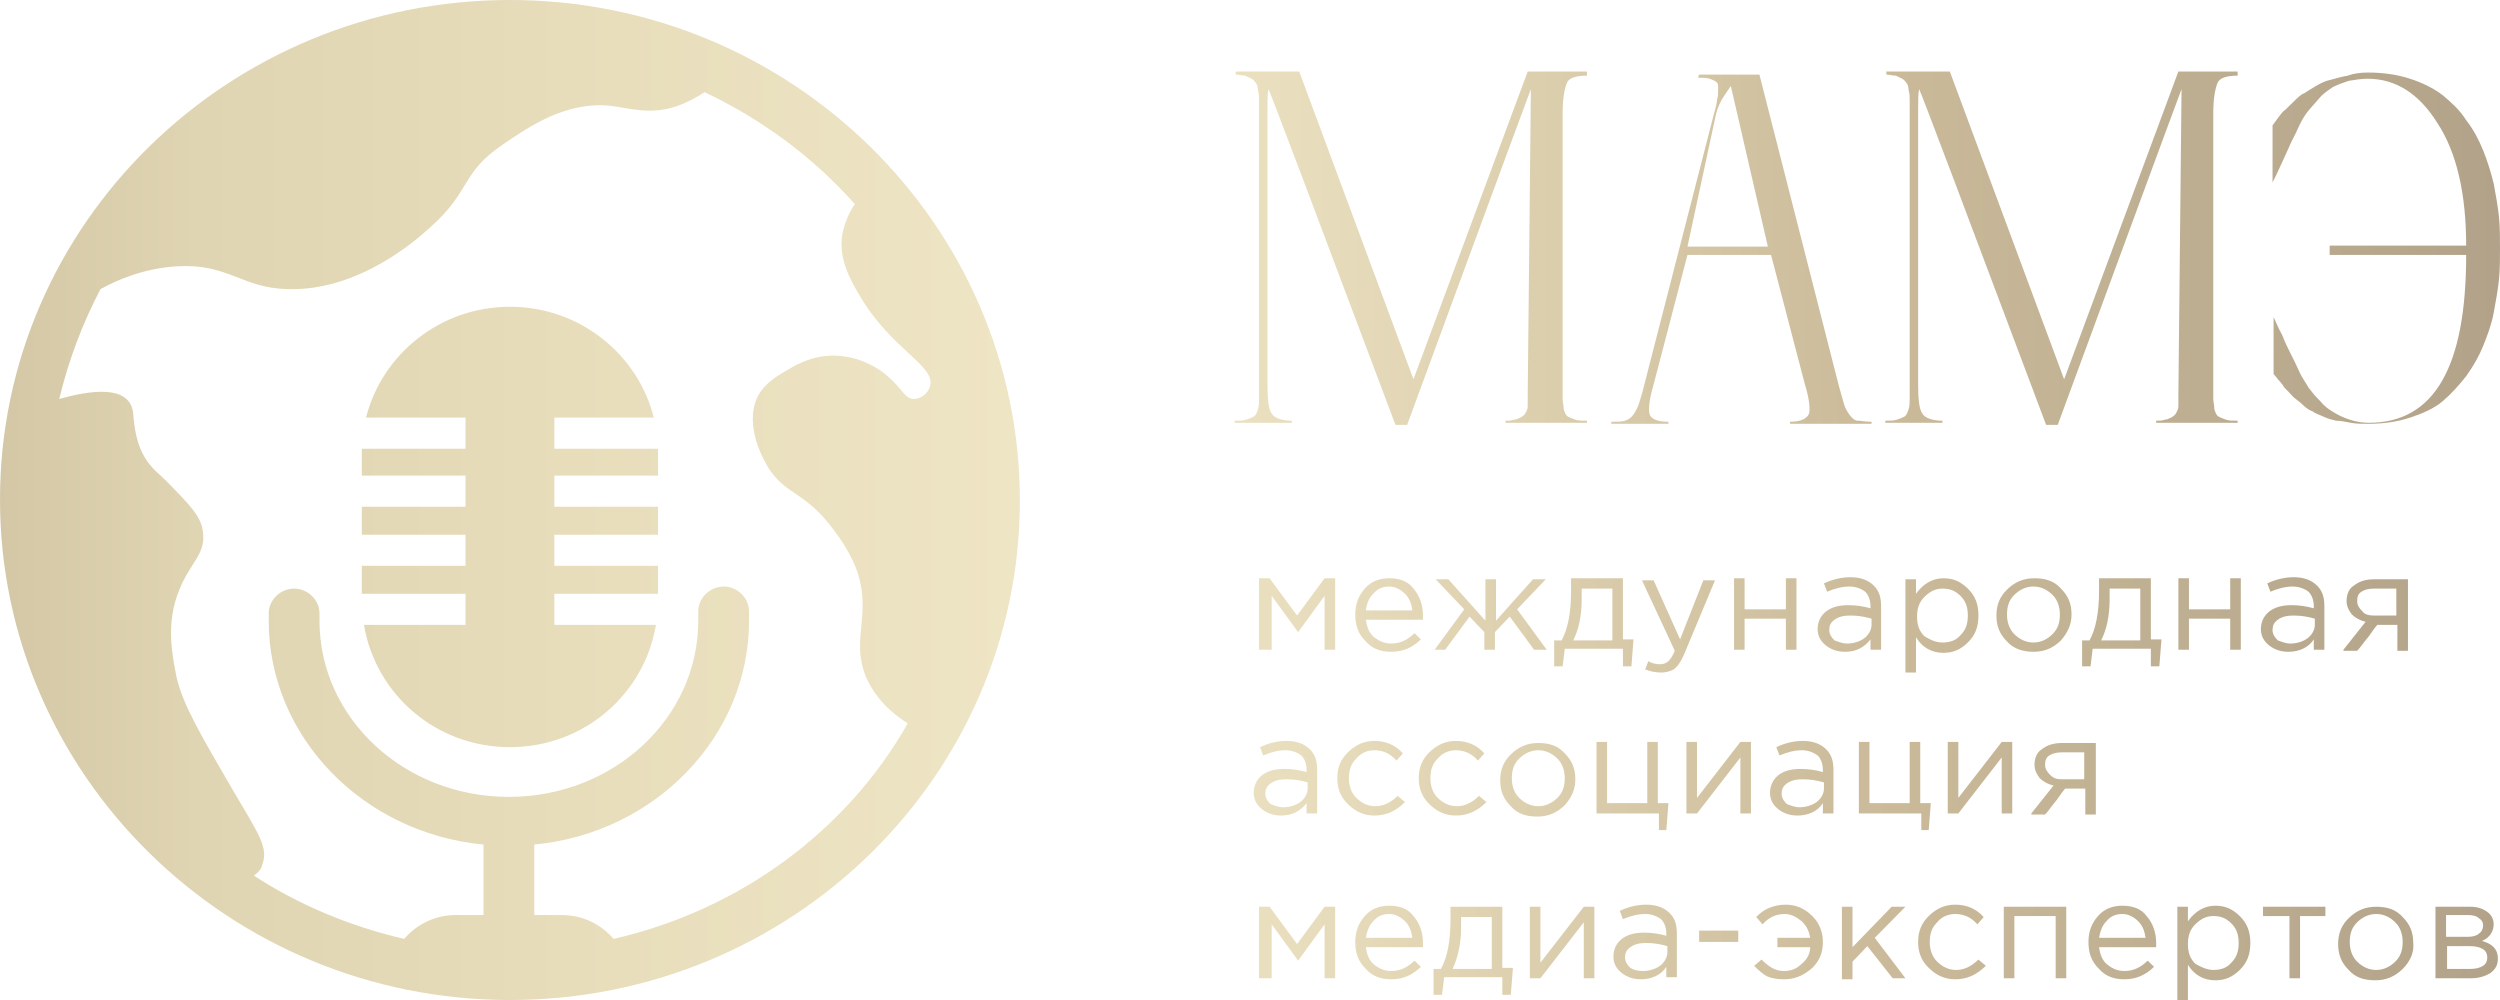<?xml version="1.0" encoding="UTF-8"?> <svg xmlns="http://www.w3.org/2000/svg" width="60" height="24" viewBox="0 0 60 24" fill="none"><path d="M38.087 1.816C37.833 1.816 37.656 1.865 37.605 1.99C37.554 2.114 37.503 2.338 37.503 2.711V9.227C37.503 9.376 37.503 9.501 37.503 9.575C37.503 9.65 37.529 9.724 37.529 9.824C37.554 9.898 37.579 9.973 37.63 9.998C37.681 10.023 37.732 10.048 37.808 10.072C37.884 10.097 37.96 10.097 38.087 10.097V10.147H36.132V10.097C36.208 10.097 36.284 10.097 36.335 10.072C36.386 10.072 36.437 10.048 36.487 10.023C36.538 9.998 36.564 9.973 36.589 9.948C36.614 9.898 36.64 9.874 36.64 9.849C36.665 9.824 36.665 9.774 36.665 9.675C36.665 9.6 36.665 9.525 36.665 9.476C36.665 9.426 36.741 2.213 36.741 2.139C36.716 2.189 33.771 10.197 33.771 10.197H33.491C31.511 4.924 30.495 2.238 30.444 2.139C30.419 2.238 30.419 2.412 30.419 2.686V9.202C30.419 9.575 30.444 9.824 30.52 9.923C30.571 10.023 30.749 10.097 31.003 10.097V10.147H29.632V10.097C29.759 10.097 29.835 10.097 29.911 10.072C29.987 10.048 30.038 10.023 30.089 9.998C30.14 9.973 30.165 9.898 30.19 9.824C30.216 9.749 30.216 9.65 30.216 9.575C30.216 9.501 30.216 9.376 30.216 9.202V2.686C30.216 2.537 30.216 2.437 30.216 2.388C30.216 2.338 30.216 2.238 30.19 2.164C30.19 2.089 30.165 2.015 30.14 1.99C30.114 1.965 30.089 1.915 30.038 1.89C29.987 1.865 29.936 1.84 29.886 1.816C29.81 1.816 29.733 1.791 29.657 1.791V1.716H31.181L33.923 9.103L36.665 1.716H38.087V1.816ZM44.917 10.122V10.172H42.962V10.122C43.216 10.122 43.369 10.048 43.419 9.923C43.445 9.799 43.419 9.55 43.318 9.227L42.505 6.118H40.499L39.687 9.227C39.585 9.575 39.56 9.799 39.585 9.923C39.611 10.048 39.763 10.122 40.042 10.122V10.172H38.671V10.122C38.824 10.122 38.925 10.122 39.001 10.097C39.077 10.072 39.154 10.023 39.204 9.948C39.255 9.874 39.306 9.774 39.331 9.699C39.357 9.6 39.407 9.476 39.458 9.252L41.134 2.736C41.185 2.562 41.21 2.437 41.21 2.388C41.236 2.313 41.236 2.238 41.236 2.139C41.236 2.039 41.236 1.99 41.185 1.965C41.16 1.94 41.109 1.915 41.033 1.89C40.956 1.865 40.88 1.865 40.753 1.865L40.779 1.791H42.226L44.13 9.252C44.181 9.451 44.232 9.6 44.257 9.699C44.283 9.799 44.334 9.874 44.384 9.948C44.435 10.023 44.511 10.097 44.587 10.097C44.664 10.097 44.765 10.122 44.917 10.122ZM40.499 5.919H42.429L41.54 2.064C41.464 2.189 41.261 2.412 41.185 2.736L40.499 5.919ZM56.826 1.741C57.207 1.741 57.537 1.791 57.842 1.89C58.146 1.99 58.4 2.114 58.629 2.288C58.832 2.462 59.035 2.636 59.188 2.885C59.365 3.109 59.492 3.358 59.594 3.606C59.695 3.855 59.772 4.104 59.848 4.402C59.898 4.676 59.949 4.949 59.975 5.198C60 5.447 60 5.695 60 5.969C60 6.218 60 6.466 59.975 6.715C59.949 6.964 59.898 7.237 59.848 7.511C59.797 7.784 59.695 8.058 59.594 8.307C59.492 8.555 59.365 8.779 59.188 9.028C59.01 9.252 58.832 9.451 58.629 9.625C58.426 9.799 58.146 9.923 57.842 10.023C57.537 10.122 57.207 10.172 56.826 10.172C56.699 10.172 56.547 10.172 56.42 10.147C56.293 10.122 56.166 10.097 56.064 10.097C55.963 10.072 55.861 10.048 55.76 9.998C55.658 9.948 55.556 9.923 55.506 9.874C55.429 9.849 55.353 9.799 55.277 9.724C55.201 9.65 55.125 9.6 55.099 9.575C55.049 9.55 54.998 9.476 54.922 9.401C54.846 9.326 54.795 9.277 54.795 9.252C54.769 9.227 54.744 9.177 54.668 9.103C54.617 9.028 54.566 8.978 54.566 8.978V7.61C54.617 7.71 54.668 7.859 54.769 8.033C54.846 8.232 54.922 8.381 54.972 8.481C55.023 8.58 55.099 8.73 55.176 8.904C55.252 9.078 55.353 9.202 55.404 9.302C55.48 9.401 55.556 9.501 55.684 9.625C55.785 9.749 55.887 9.824 56.014 9.898C56.141 9.973 56.242 10.023 56.394 10.072C56.547 10.122 56.699 10.147 56.852 10.147C58.426 10.147 59.188 8.804 59.188 6.118H55.912V5.894H59.188C59.188 4.651 58.959 3.656 58.502 2.96C58.07 2.263 57.512 1.89 56.826 1.89C56.674 1.89 56.521 1.915 56.369 1.94C56.217 1.99 56.09 2.039 55.988 2.089C55.887 2.164 55.76 2.238 55.658 2.363C55.556 2.487 55.455 2.587 55.379 2.686C55.303 2.785 55.226 2.91 55.15 3.084C55.074 3.258 54.998 3.382 54.947 3.507C54.896 3.631 54.82 3.78 54.744 3.954C54.668 4.128 54.592 4.278 54.541 4.377V3.009C54.541 3.009 54.592 2.935 54.668 2.835C54.744 2.736 54.795 2.661 54.846 2.636C54.871 2.611 54.947 2.537 55.049 2.437C55.15 2.338 55.226 2.263 55.303 2.238C55.379 2.189 55.455 2.139 55.582 2.064C55.709 1.99 55.81 1.94 55.937 1.915C56.039 1.89 56.191 1.84 56.344 1.816C56.471 1.766 56.648 1.741 56.826 1.741ZM53.703 1.816C53.449 1.816 53.271 1.865 53.221 1.99C53.17 2.114 53.119 2.338 53.119 2.711V9.227C53.119 9.376 53.119 9.501 53.119 9.575C53.119 9.65 53.144 9.724 53.144 9.824C53.17 9.898 53.195 9.973 53.246 9.998C53.297 10.023 53.347 10.048 53.424 10.072C53.5 10.097 53.576 10.097 53.703 10.097V10.147H51.748V10.097C51.824 10.097 51.9 10.097 51.951 10.072C52.002 10.072 52.053 10.048 52.103 10.023C52.154 9.998 52.179 9.973 52.205 9.948C52.23 9.898 52.256 9.874 52.256 9.849C52.281 9.824 52.281 9.774 52.281 9.675C52.281 9.6 52.281 9.525 52.281 9.476C52.281 9.426 52.357 2.213 52.357 2.139C52.332 2.189 49.386 10.197 49.386 10.197H49.107C47.127 4.924 46.111 2.238 46.06 2.139C46.035 2.238 46.035 2.412 46.035 2.686V9.202C46.035 9.575 46.06 9.824 46.136 9.923C46.187 10.023 46.365 10.097 46.619 10.097V10.147H45.248V10.097C45.374 10.097 45.451 10.097 45.527 10.072C45.603 10.048 45.654 10.023 45.705 9.998C45.755 9.973 45.781 9.898 45.806 9.824C45.832 9.749 45.832 9.65 45.832 9.575C45.832 9.501 45.832 9.376 45.832 9.202V2.686C45.832 2.537 45.832 2.437 45.832 2.388C45.832 2.338 45.832 2.238 45.806 2.164C45.806 2.089 45.781 2.015 45.755 1.99C45.73 1.965 45.705 1.915 45.654 1.89C45.603 1.865 45.552 1.84 45.502 1.816C45.425 1.816 45.349 1.791 45.273 1.791V1.716H46.796L49.539 9.103L52.281 1.716H53.703V1.816ZM30.216 15.594V13.878H30.47L31.13 14.773L31.79 13.878H32.044V15.594H31.79V14.3L31.155 15.171L30.52 14.3V15.594H30.216ZM33.39 15.643C33.136 15.643 32.933 15.569 32.78 15.395C32.603 15.221 32.526 15.022 32.526 14.748C32.526 14.499 32.603 14.3 32.755 14.126C32.907 13.952 33.111 13.878 33.339 13.878C33.593 13.878 33.796 13.952 33.923 14.126C34.075 14.3 34.151 14.524 34.151 14.773C34.151 14.798 34.151 14.848 34.151 14.873H32.78C32.806 15.047 32.856 15.196 32.983 15.295C33.111 15.395 33.237 15.445 33.39 15.445C33.593 15.445 33.771 15.37 33.948 15.196L34.101 15.345C33.898 15.544 33.669 15.643 33.39 15.643ZM32.78 14.649H33.898C33.872 14.475 33.821 14.35 33.72 14.251C33.618 14.151 33.491 14.077 33.339 14.077C33.187 14.077 33.06 14.126 32.958 14.251C32.856 14.35 32.806 14.475 32.78 14.649ZM34.431 15.594L35.142 14.624L34.456 13.903H34.761L35.65 14.897V13.903H35.904V14.897L36.792 13.903H37.097L36.411 14.624L37.122 15.594H36.818L36.234 14.798L35.878 15.171V15.594H35.624V15.171L35.269 14.798L34.685 15.594H34.431ZM37.3 16.017V15.37H37.478C37.63 15.096 37.706 14.698 37.706 14.176V13.878H38.95V15.345H39.204L39.154 15.992H38.95V15.569H37.554L37.503 15.992H37.3V16.017ZM37.757 15.37H38.697V14.126H37.96V14.375C37.96 14.798 37.884 15.121 37.757 15.37ZM39.865 16.141C39.738 16.141 39.611 16.116 39.484 16.066L39.56 15.867C39.636 15.917 39.738 15.942 39.839 15.942C39.915 15.942 39.992 15.917 40.042 15.867C40.093 15.818 40.144 15.743 40.195 15.619L39.407 13.928H39.687L40.322 15.345L40.88 13.928H41.16L40.423 15.693C40.347 15.867 40.271 15.992 40.169 16.066C40.118 16.091 40.017 16.141 39.865 16.141ZM41.617 15.594V13.878H41.87V14.624H42.861V13.878H43.115V15.594H42.861V14.848H41.87V15.594H41.617ZM44.283 15.643C44.105 15.643 43.953 15.594 43.826 15.494C43.699 15.395 43.623 15.271 43.623 15.096C43.623 14.922 43.699 14.773 43.826 14.674C43.953 14.574 44.13 14.524 44.359 14.524C44.537 14.524 44.714 14.549 44.892 14.599V14.549C44.892 14.4 44.841 14.276 44.765 14.201C44.664 14.126 44.537 14.077 44.384 14.077C44.206 14.077 44.029 14.126 43.851 14.201L43.775 14.002C43.978 13.903 44.206 13.853 44.41 13.853C44.664 13.853 44.841 13.928 44.968 14.052C45.095 14.176 45.146 14.325 45.146 14.549V15.594H44.892V15.345C44.74 15.544 44.537 15.643 44.283 15.643ZM44.334 15.445C44.486 15.445 44.638 15.395 44.74 15.32C44.841 15.246 44.917 15.121 44.917 14.997V14.848C44.74 14.798 44.587 14.773 44.41 14.773C44.257 14.773 44.13 14.798 44.029 14.873C43.927 14.947 43.902 15.022 43.902 15.121C43.902 15.221 43.953 15.295 44.029 15.37C44.105 15.395 44.206 15.445 44.334 15.445ZM45.73 16.141V13.903H45.984V14.251C46.162 14.002 46.39 13.878 46.644 13.878C46.873 13.878 47.05 13.952 47.228 14.126C47.406 14.3 47.482 14.499 47.482 14.773C47.482 15.047 47.406 15.246 47.228 15.42C47.05 15.594 46.873 15.668 46.644 15.668C46.365 15.668 46.136 15.544 45.984 15.295V16.141H45.73ZM46.619 15.42C46.796 15.42 46.949 15.37 47.05 15.246C47.177 15.121 47.228 14.972 47.228 14.773C47.228 14.574 47.177 14.425 47.05 14.3C46.923 14.176 46.796 14.126 46.619 14.126C46.441 14.126 46.314 14.201 46.187 14.325C46.06 14.45 46.009 14.599 46.009 14.798C46.009 14.997 46.06 15.146 46.187 15.271C46.314 15.345 46.441 15.42 46.619 15.42ZM49.462 15.37C49.285 15.544 49.082 15.643 48.802 15.643C48.548 15.643 48.32 15.569 48.168 15.395C47.99 15.221 47.914 15.022 47.914 14.773C47.914 14.524 47.99 14.325 48.168 14.151C48.345 13.977 48.548 13.878 48.828 13.878C49.107 13.878 49.31 13.952 49.462 14.126C49.64 14.3 49.717 14.499 49.717 14.748C49.717 14.997 49.615 15.196 49.462 15.37ZM48.802 15.42C48.98 15.42 49.133 15.345 49.259 15.221C49.386 15.096 49.437 14.947 49.437 14.748C49.437 14.574 49.386 14.4 49.259 14.276C49.133 14.151 48.98 14.077 48.802 14.077C48.625 14.077 48.472 14.151 48.345 14.276C48.218 14.4 48.168 14.549 48.168 14.748C48.168 14.922 48.218 15.096 48.345 15.221C48.472 15.345 48.625 15.42 48.802 15.42ZM49.97 16.017V15.37H50.148C50.3 15.096 50.377 14.698 50.377 14.176V13.878H51.621V15.345H51.875L51.824 15.992H51.621V15.569H50.224L50.173 15.992H49.97V16.017ZM50.427 15.37H51.367V14.126H50.631V14.375C50.631 14.798 50.554 15.121 50.427 15.37ZM52.281 15.594V13.878H52.535V14.624H53.525V13.878H53.779V15.594H53.525V14.848H52.535V15.594H52.281ZM54.922 15.643C54.744 15.643 54.592 15.594 54.465 15.494C54.338 15.395 54.261 15.271 54.261 15.096C54.261 14.922 54.338 14.773 54.465 14.674C54.592 14.574 54.769 14.524 54.998 14.524C55.176 14.524 55.353 14.549 55.531 14.599V14.549C55.531 14.4 55.48 14.276 55.404 14.201C55.303 14.126 55.176 14.077 55.023 14.077C54.846 14.077 54.668 14.126 54.49 14.201L54.414 14.002C54.617 13.903 54.846 13.853 55.049 13.853C55.303 13.853 55.48 13.928 55.607 14.052C55.734 14.176 55.785 14.325 55.785 14.549V15.594H55.531V15.345C55.404 15.544 55.176 15.643 54.922 15.643ZM54.972 15.445C55.125 15.445 55.277 15.395 55.379 15.32C55.48 15.246 55.556 15.121 55.556 14.997V14.848C55.379 14.798 55.226 14.773 55.049 14.773C54.896 14.773 54.769 14.798 54.668 14.873C54.566 14.947 54.541 15.022 54.541 15.121C54.541 15.221 54.592 15.295 54.668 15.37C54.744 15.395 54.846 15.445 54.972 15.445ZM56.242 15.594L56.775 14.922C56.648 14.897 56.521 14.823 56.445 14.748C56.369 14.649 56.318 14.549 56.318 14.425C56.318 14.276 56.369 14.126 56.496 14.052C56.623 13.952 56.775 13.903 56.978 13.903H57.791V15.619H57.537V14.997H57.055C57.029 15.022 56.953 15.121 56.852 15.271C56.724 15.42 56.648 15.544 56.572 15.619H56.242V15.594ZM56.978 14.773H57.512V14.126H56.978C56.852 14.126 56.75 14.151 56.674 14.201C56.597 14.251 56.572 14.325 56.572 14.425C56.572 14.524 56.623 14.599 56.699 14.674C56.75 14.748 56.852 14.773 56.978 14.773ZM30.749 19.573C30.571 19.573 30.419 19.523 30.292 19.424C30.165 19.324 30.089 19.2 30.089 19.026C30.089 18.852 30.165 18.703 30.292 18.603C30.419 18.504 30.597 18.454 30.825 18.454C31.003 18.454 31.181 18.479 31.358 18.529V18.479C31.358 18.329 31.308 18.205 31.232 18.131C31.13 18.056 31.003 18.006 30.851 18.006C30.673 18.006 30.495 18.056 30.317 18.131L30.241 17.932C30.444 17.832 30.673 17.782 30.876 17.782C31.13 17.782 31.308 17.857 31.435 17.981C31.562 18.106 31.612 18.255 31.612 18.479V19.523H31.358V19.275C31.206 19.474 31.003 19.573 30.749 19.573ZM30.8 19.374C30.952 19.374 31.105 19.324 31.206 19.25C31.308 19.175 31.384 19.051 31.384 18.926V18.777C31.206 18.727 31.054 18.703 30.876 18.703C30.724 18.703 30.597 18.727 30.495 18.802C30.394 18.877 30.368 18.951 30.368 19.051C30.368 19.15 30.419 19.225 30.495 19.299C30.571 19.324 30.673 19.374 30.8 19.374ZM32.983 19.573C32.73 19.573 32.526 19.474 32.349 19.299C32.171 19.125 32.095 18.926 32.095 18.678C32.095 18.429 32.171 18.23 32.349 18.056C32.526 17.882 32.73 17.782 32.983 17.782C33.263 17.782 33.491 17.882 33.669 18.081L33.517 18.255C33.364 18.081 33.187 18.006 32.983 18.006C32.806 18.006 32.653 18.081 32.552 18.205C32.425 18.329 32.374 18.479 32.374 18.678C32.374 18.852 32.425 19.026 32.552 19.15C32.679 19.275 32.831 19.349 33.009 19.349C33.187 19.349 33.364 19.275 33.542 19.101L33.72 19.25C33.491 19.474 33.263 19.573 32.983 19.573ZM34.939 19.573C34.685 19.573 34.482 19.474 34.304 19.299C34.126 19.125 34.05 18.926 34.05 18.678C34.05 18.429 34.126 18.23 34.304 18.056C34.482 17.882 34.685 17.782 34.939 17.782C35.218 17.782 35.447 17.882 35.624 18.081L35.472 18.255C35.319 18.081 35.142 18.006 34.939 18.006C34.761 18.006 34.609 18.081 34.507 18.205C34.38 18.329 34.329 18.479 34.329 18.678C34.329 18.852 34.38 19.026 34.507 19.15C34.634 19.275 34.786 19.349 34.964 19.349C35.142 19.349 35.319 19.275 35.497 19.101L35.675 19.25C35.447 19.474 35.218 19.573 34.939 19.573ZM37.554 19.324C37.376 19.498 37.173 19.598 36.894 19.598C36.614 19.598 36.411 19.523 36.259 19.349C36.081 19.175 36.005 18.976 36.005 18.727C36.005 18.479 36.081 18.28 36.259 18.106C36.437 17.932 36.64 17.832 36.919 17.832C37.199 17.832 37.402 17.907 37.554 18.081C37.732 18.255 37.808 18.454 37.808 18.703C37.808 18.926 37.732 19.125 37.554 19.324ZM36.919 19.349C37.097 19.349 37.249 19.275 37.376 19.15C37.503 19.026 37.554 18.877 37.554 18.678C37.554 18.504 37.503 18.329 37.376 18.205C37.249 18.081 37.097 18.006 36.919 18.006C36.741 18.006 36.589 18.081 36.462 18.205C36.335 18.329 36.284 18.479 36.284 18.678C36.284 18.852 36.335 19.026 36.462 19.15C36.589 19.275 36.741 19.349 36.919 19.349ZM39.814 19.971V19.523H38.316V17.807H38.57V19.275H39.535V17.807H39.788V19.275H40.042L39.992 19.921H39.814V19.971ZM40.474 19.523V17.807H40.728V19.15L41.769 17.807H42.023V19.523H41.769V18.18L40.728 19.523H40.474ZM43.14 19.573C42.962 19.573 42.81 19.523 42.683 19.424C42.556 19.324 42.48 19.2 42.48 19.026C42.48 18.852 42.556 18.703 42.683 18.603C42.81 18.504 42.988 18.454 43.216 18.454C43.394 18.454 43.572 18.479 43.749 18.529V18.479C43.749 18.329 43.699 18.205 43.623 18.131C43.521 18.056 43.394 18.006 43.242 18.006C43.064 18.006 42.886 18.056 42.708 18.131L42.632 17.932C42.835 17.832 43.064 17.782 43.267 17.782C43.521 17.782 43.699 17.857 43.826 17.981C43.953 18.106 44.003 18.255 44.003 18.479V19.523H43.749V19.275C43.623 19.474 43.394 19.573 43.14 19.573ZM43.191 19.374C43.343 19.374 43.496 19.324 43.597 19.25C43.699 19.175 43.775 19.051 43.775 18.926V18.777C43.597 18.727 43.445 18.703 43.267 18.703C43.115 18.703 42.988 18.727 42.886 18.802C42.785 18.877 42.759 18.951 42.759 19.051C42.759 19.15 42.81 19.225 42.886 19.299C42.962 19.324 43.064 19.374 43.191 19.374ZM46.111 19.971V19.523H44.613V17.807H44.867V19.275H45.832V17.807H46.086V19.275H46.339L46.289 19.921H46.111V19.971ZM46.746 19.523V17.807H47V19.15L48.041 17.807H48.294V19.523H48.041V18.18L47 19.523H46.746ZM48.752 19.523L49.285 18.852C49.158 18.827 49.031 18.752 48.955 18.678C48.879 18.578 48.828 18.479 48.828 18.354C48.828 18.205 48.879 18.056 49.005 17.981C49.133 17.882 49.285 17.832 49.488 17.832H50.3V19.548H50.047V18.926H49.564C49.539 18.951 49.463 19.051 49.361 19.2C49.234 19.349 49.158 19.474 49.082 19.548H48.752V19.523ZM49.488 18.703H50.021V18.056H49.488C49.361 18.056 49.259 18.081 49.183 18.131C49.107 18.18 49.082 18.255 49.082 18.354C49.082 18.454 49.133 18.529 49.209 18.603C49.285 18.678 49.361 18.703 49.488 18.703ZM30.216 23.478V21.762H30.47L31.13 22.657L31.79 21.762H32.044V23.478H31.79V22.184L31.155 23.055L30.52 22.184V23.478H30.216ZM33.39 23.503C33.136 23.503 32.933 23.428 32.78 23.254C32.603 23.08 32.526 22.881 32.526 22.607C32.526 22.358 32.603 22.16 32.755 21.985C32.907 21.811 33.111 21.737 33.339 21.737C33.593 21.737 33.796 21.811 33.923 21.985C34.075 22.16 34.151 22.383 34.151 22.632C34.151 22.657 34.151 22.707 34.151 22.732H32.78C32.806 22.906 32.856 23.055 32.983 23.154C33.111 23.254 33.237 23.304 33.39 23.304C33.593 23.304 33.771 23.229 33.948 23.055L34.101 23.204C33.898 23.403 33.669 23.503 33.39 23.503ZM32.78 22.508H33.898C33.872 22.334 33.821 22.209 33.72 22.11C33.618 22.01 33.491 21.936 33.339 21.936C33.187 21.936 33.06 21.985 32.958 22.11C32.856 22.209 32.806 22.358 32.78 22.508ZM34.405 23.901V23.254H34.583C34.736 22.98 34.812 22.582 34.812 22.06V21.762H36.056V23.229H36.31L36.259 23.876H36.056V23.453H34.659L34.608 23.876H34.405V23.901ZM34.862 23.254H35.802V22.01H35.066V22.259C35.066 22.657 34.989 22.98 34.862 23.254ZM36.716 23.478V21.762H36.97V23.105L38.011 21.762H38.265V23.478H38.011V22.135L36.97 23.478H36.716ZM39.382 23.503C39.204 23.503 39.052 23.453 38.925 23.353C38.798 23.254 38.722 23.13 38.722 22.955C38.722 22.781 38.798 22.632 38.925 22.533C39.052 22.433 39.23 22.383 39.458 22.383C39.636 22.383 39.814 22.408 39.992 22.458V22.408C39.992 22.259 39.941 22.135 39.865 22.06C39.763 21.985 39.636 21.936 39.484 21.936C39.306 21.936 39.128 21.985 38.95 22.06L38.874 21.861C39.077 21.762 39.306 21.712 39.509 21.712C39.763 21.712 39.941 21.787 40.068 21.911C40.195 22.035 40.245 22.184 40.245 22.408V23.453H39.992V23.204C39.865 23.403 39.636 23.503 39.382 23.503ZM39.433 23.304C39.585 23.304 39.738 23.254 39.839 23.179C39.941 23.105 40.017 22.98 40.017 22.856V22.707C39.839 22.657 39.687 22.632 39.509 22.632C39.357 22.632 39.23 22.657 39.128 22.732C39.027 22.806 39.001 22.881 39.001 22.98C39.001 23.08 39.052 23.154 39.128 23.229C39.204 23.279 39.306 23.304 39.433 23.304ZM40.779 22.607V22.334H41.718V22.607H40.779ZM42.81 23.503C42.658 23.503 42.505 23.478 42.404 23.428C42.302 23.378 42.201 23.279 42.099 23.179L42.277 23.03C42.455 23.204 42.607 23.304 42.81 23.304C42.988 23.304 43.115 23.254 43.242 23.13C43.369 23.03 43.445 22.881 43.445 22.732H42.658V22.508H43.445C43.419 22.358 43.369 22.234 43.242 22.11C43.115 22.01 42.988 21.936 42.835 21.936C42.632 21.936 42.455 22.01 42.302 22.184L42.15 22.01C42.328 21.811 42.581 21.712 42.861 21.712C43.115 21.712 43.318 21.811 43.496 21.985C43.673 22.16 43.749 22.383 43.749 22.607C43.749 22.856 43.673 23.055 43.496 23.229C43.267 23.428 43.064 23.503 42.81 23.503ZM44.206 23.478V21.762H44.46V22.732L45.4 21.762H45.73L44.994 22.508L45.73 23.478H45.425L44.816 22.707L44.46 23.08V23.503H44.206V23.478ZM46.923 23.503C46.669 23.503 46.466 23.403 46.289 23.229C46.111 23.055 46.035 22.856 46.035 22.607C46.035 22.358 46.111 22.16 46.289 21.985C46.466 21.811 46.669 21.712 46.923 21.712C47.203 21.712 47.431 21.811 47.609 22.01L47.457 22.184C47.304 22.01 47.127 21.936 46.923 21.936C46.746 21.936 46.593 22.01 46.492 22.135C46.365 22.259 46.314 22.408 46.314 22.607C46.314 22.781 46.365 22.955 46.492 23.08C46.619 23.204 46.771 23.279 46.949 23.279C47.127 23.279 47.304 23.204 47.482 23.03L47.66 23.179C47.431 23.403 47.203 23.503 46.923 23.503ZM48.091 23.478V21.762H49.59V23.478H49.336V21.985H48.345V23.478H48.091ZM50.986 23.503C50.732 23.503 50.529 23.428 50.377 23.254C50.199 23.08 50.123 22.881 50.123 22.607C50.123 22.358 50.199 22.16 50.351 21.985C50.504 21.811 50.707 21.737 50.935 21.737C51.189 21.737 51.392 21.811 51.519 21.985C51.672 22.16 51.748 22.383 51.748 22.632C51.748 22.657 51.748 22.707 51.748 22.732H50.377C50.402 22.906 50.453 23.055 50.58 23.154C50.707 23.254 50.834 23.304 50.986 23.304C51.189 23.304 51.367 23.229 51.545 23.055L51.697 23.204C51.494 23.403 51.265 23.503 50.986 23.503ZM50.377 22.508H51.494C51.468 22.334 51.418 22.209 51.316 22.11C51.215 22.01 51.088 21.936 50.935 21.936C50.783 21.936 50.656 21.985 50.554 22.11C50.453 22.209 50.402 22.358 50.377 22.508ZM52.256 24V21.762H52.51V22.11C52.687 21.861 52.916 21.737 53.17 21.737C53.398 21.737 53.576 21.811 53.754 21.985C53.931 22.16 54.008 22.358 54.008 22.632C54.008 22.906 53.931 23.105 53.754 23.279C53.576 23.453 53.398 23.527 53.17 23.527C52.89 23.527 52.662 23.403 52.51 23.154V24H52.256ZM53.119 23.279C53.297 23.279 53.449 23.229 53.551 23.105C53.678 22.98 53.728 22.831 53.728 22.632C53.728 22.433 53.678 22.284 53.551 22.16C53.424 22.035 53.297 21.985 53.119 21.985C52.941 21.985 52.814 22.06 52.687 22.184C52.56 22.309 52.51 22.458 52.51 22.657C52.51 22.856 52.56 23.005 52.687 23.13C52.814 23.204 52.967 23.279 53.119 23.279ZM54.947 23.478V21.985H54.312V21.762H55.81V21.985H55.201V23.478H54.947ZM57.664 23.254C57.486 23.428 57.283 23.527 57.004 23.527C56.724 23.527 56.521 23.453 56.369 23.279C56.191 23.105 56.115 22.906 56.115 22.657C56.115 22.408 56.191 22.209 56.369 22.035C56.547 21.861 56.75 21.762 57.029 21.762C57.309 21.762 57.512 21.836 57.664 22.01C57.842 22.184 57.918 22.383 57.918 22.632C57.943 22.856 57.842 23.08 57.664 23.254ZM57.029 23.279C57.207 23.279 57.359 23.204 57.486 23.08C57.613 22.955 57.664 22.806 57.664 22.607C57.664 22.433 57.613 22.259 57.486 22.135C57.359 22.01 57.207 21.936 57.029 21.936C56.852 21.936 56.699 22.01 56.572 22.135C56.445 22.259 56.394 22.408 56.394 22.607C56.394 22.781 56.445 22.955 56.572 23.08C56.699 23.204 56.852 23.279 57.029 23.279ZM58.451 23.478V21.762H59.289C59.467 21.762 59.594 21.811 59.695 21.886C59.797 21.961 59.848 22.06 59.848 22.184C59.848 22.358 59.746 22.508 59.568 22.582C59.822 22.657 59.949 22.781 59.949 23.005C59.949 23.154 59.898 23.254 59.772 23.353C59.645 23.428 59.492 23.478 59.314 23.478H58.451ZM58.705 22.483H59.238C59.34 22.483 59.441 22.458 59.492 22.408C59.568 22.359 59.594 22.284 59.594 22.209C59.594 22.135 59.568 22.085 59.492 22.035C59.441 21.985 59.34 21.961 59.238 21.961H58.705V22.483ZM58.705 23.254H59.289C59.416 23.254 59.518 23.229 59.594 23.179C59.67 23.13 59.695 23.055 59.695 22.98C59.695 22.906 59.67 22.831 59.594 22.781C59.518 22.732 59.416 22.707 59.264 22.707H58.73V23.254H58.705ZM13.305 10.769V10.023H15.692C15.311 8.506 13.915 7.362 12.239 7.362C10.563 7.362 9.166 8.506 8.785 10.023H11.172V10.769H8.684C8.684 10.794 8.684 10.794 8.684 10.819V11.415H11.172V12.162H8.684V12.833H11.172V13.579H8.684V14.251H11.172V14.997H8.735C9.014 16.663 10.461 17.932 12.239 17.932C14.016 17.932 15.463 16.663 15.743 14.997H13.305V14.251H15.793V13.579H13.305V12.833H15.793V12.162H13.305V11.415H15.793V10.819C15.793 10.794 15.793 10.794 15.793 10.769H13.305ZM12.239 0C5.485 0 0 5.372 0 11.988C0 18.603 5.485 24 12.239 24C18.993 24 24.477 18.628 24.477 12.012C24.477 5.397 18.993 0 12.239 0ZM14.727 22.533C14.422 22.184 13.991 21.961 13.483 21.961H12.823V20.269C15.717 19.996 17.977 17.683 17.977 14.897V14.674C17.977 14.35 17.698 14.077 17.368 14.077C17.038 14.077 16.758 14.35 16.758 14.674V14.897C16.758 17.235 14.727 19.125 12.213 19.125C9.7 19.125 7.668 17.235 7.668 14.897V14.723C7.668 14.4 7.389 14.126 7.059 14.126C6.729 14.126 6.449 14.4 6.449 14.723V14.897C6.449 17.683 8.709 19.996 11.604 20.269V21.961H10.944C10.436 21.961 10.004 22.184 9.7 22.533C8.405 22.234 7.16 21.712 6.094 21.015C6.196 20.941 6.272 20.866 6.297 20.742C6.449 20.344 6.196 19.996 5.612 19.001C4.799 17.608 4.393 16.912 4.24 16.265C4.139 15.743 3.961 14.947 4.317 14.126C4.57 13.505 4.926 13.306 4.875 12.808C4.85 12.41 4.57 12.137 4.012 11.565C3.733 11.266 3.276 11.067 3.199 9.948C3.149 9.202 2.133 9.376 1.422 9.575C1.65 8.63 1.981 7.76 2.412 6.939C2.818 6.715 3.453 6.441 4.24 6.392C5.485 6.317 5.789 6.914 6.906 6.939C8.582 6.989 9.953 5.795 10.309 5.471C11.325 4.576 11.045 4.153 12.086 3.457C12.67 3.059 13.559 2.437 14.626 2.537C15.082 2.587 15.565 2.761 16.2 2.562C16.504 2.462 16.758 2.313 16.911 2.213C18.282 2.86 19.526 3.78 20.516 4.899C20.389 5.074 20.288 5.322 20.237 5.521C20.085 6.143 20.389 6.69 20.643 7.113C21.405 8.406 22.471 8.779 22.319 9.277C22.268 9.451 22.091 9.575 21.938 9.575C21.71 9.575 21.659 9.326 21.303 9.028C21.253 8.978 20.846 8.63 20.262 8.555C19.653 8.456 19.145 8.73 18.942 8.854C18.688 9.003 18.358 9.177 18.18 9.525C17.85 10.222 18.333 11.043 18.434 11.217C18.84 11.863 19.272 11.789 19.907 12.585C20.059 12.783 20.339 13.132 20.542 13.629C20.948 14.723 20.415 15.295 20.77 16.215C20.897 16.514 21.151 16.962 21.786 17.36C20.339 19.921 17.774 21.836 14.727 22.533Z" fill="url(#paint0_linear_108_77)"></path><defs><linearGradient id="paint0_linear_108_77" x1="-0.001" y1="11.996" x2="59.992" y2="11.996" gradientUnits="userSpaceOnUse"><stop offset="5.29819e-09" stop-color="#D3C7A7"></stop><stop offset="0.004" stop-color="#D4C8A7"></stop><stop offset="0.079" stop-color="#E0D5B3"></stop><stop offset="0.159" stop-color="#E3D9B7"></stop><stop offset="0.227" stop-color="#E7DDBB"></stop><stop offset="0.451" stop-color="#F0E7C7"></stop><stop offset="0.655" stop-color="#D7C9A8"></stop><stop offset="0.738" stop-color="#CCBC9B"></stop><stop offset="1" stop-color="#B1A289"></stop></linearGradient></defs></svg> 